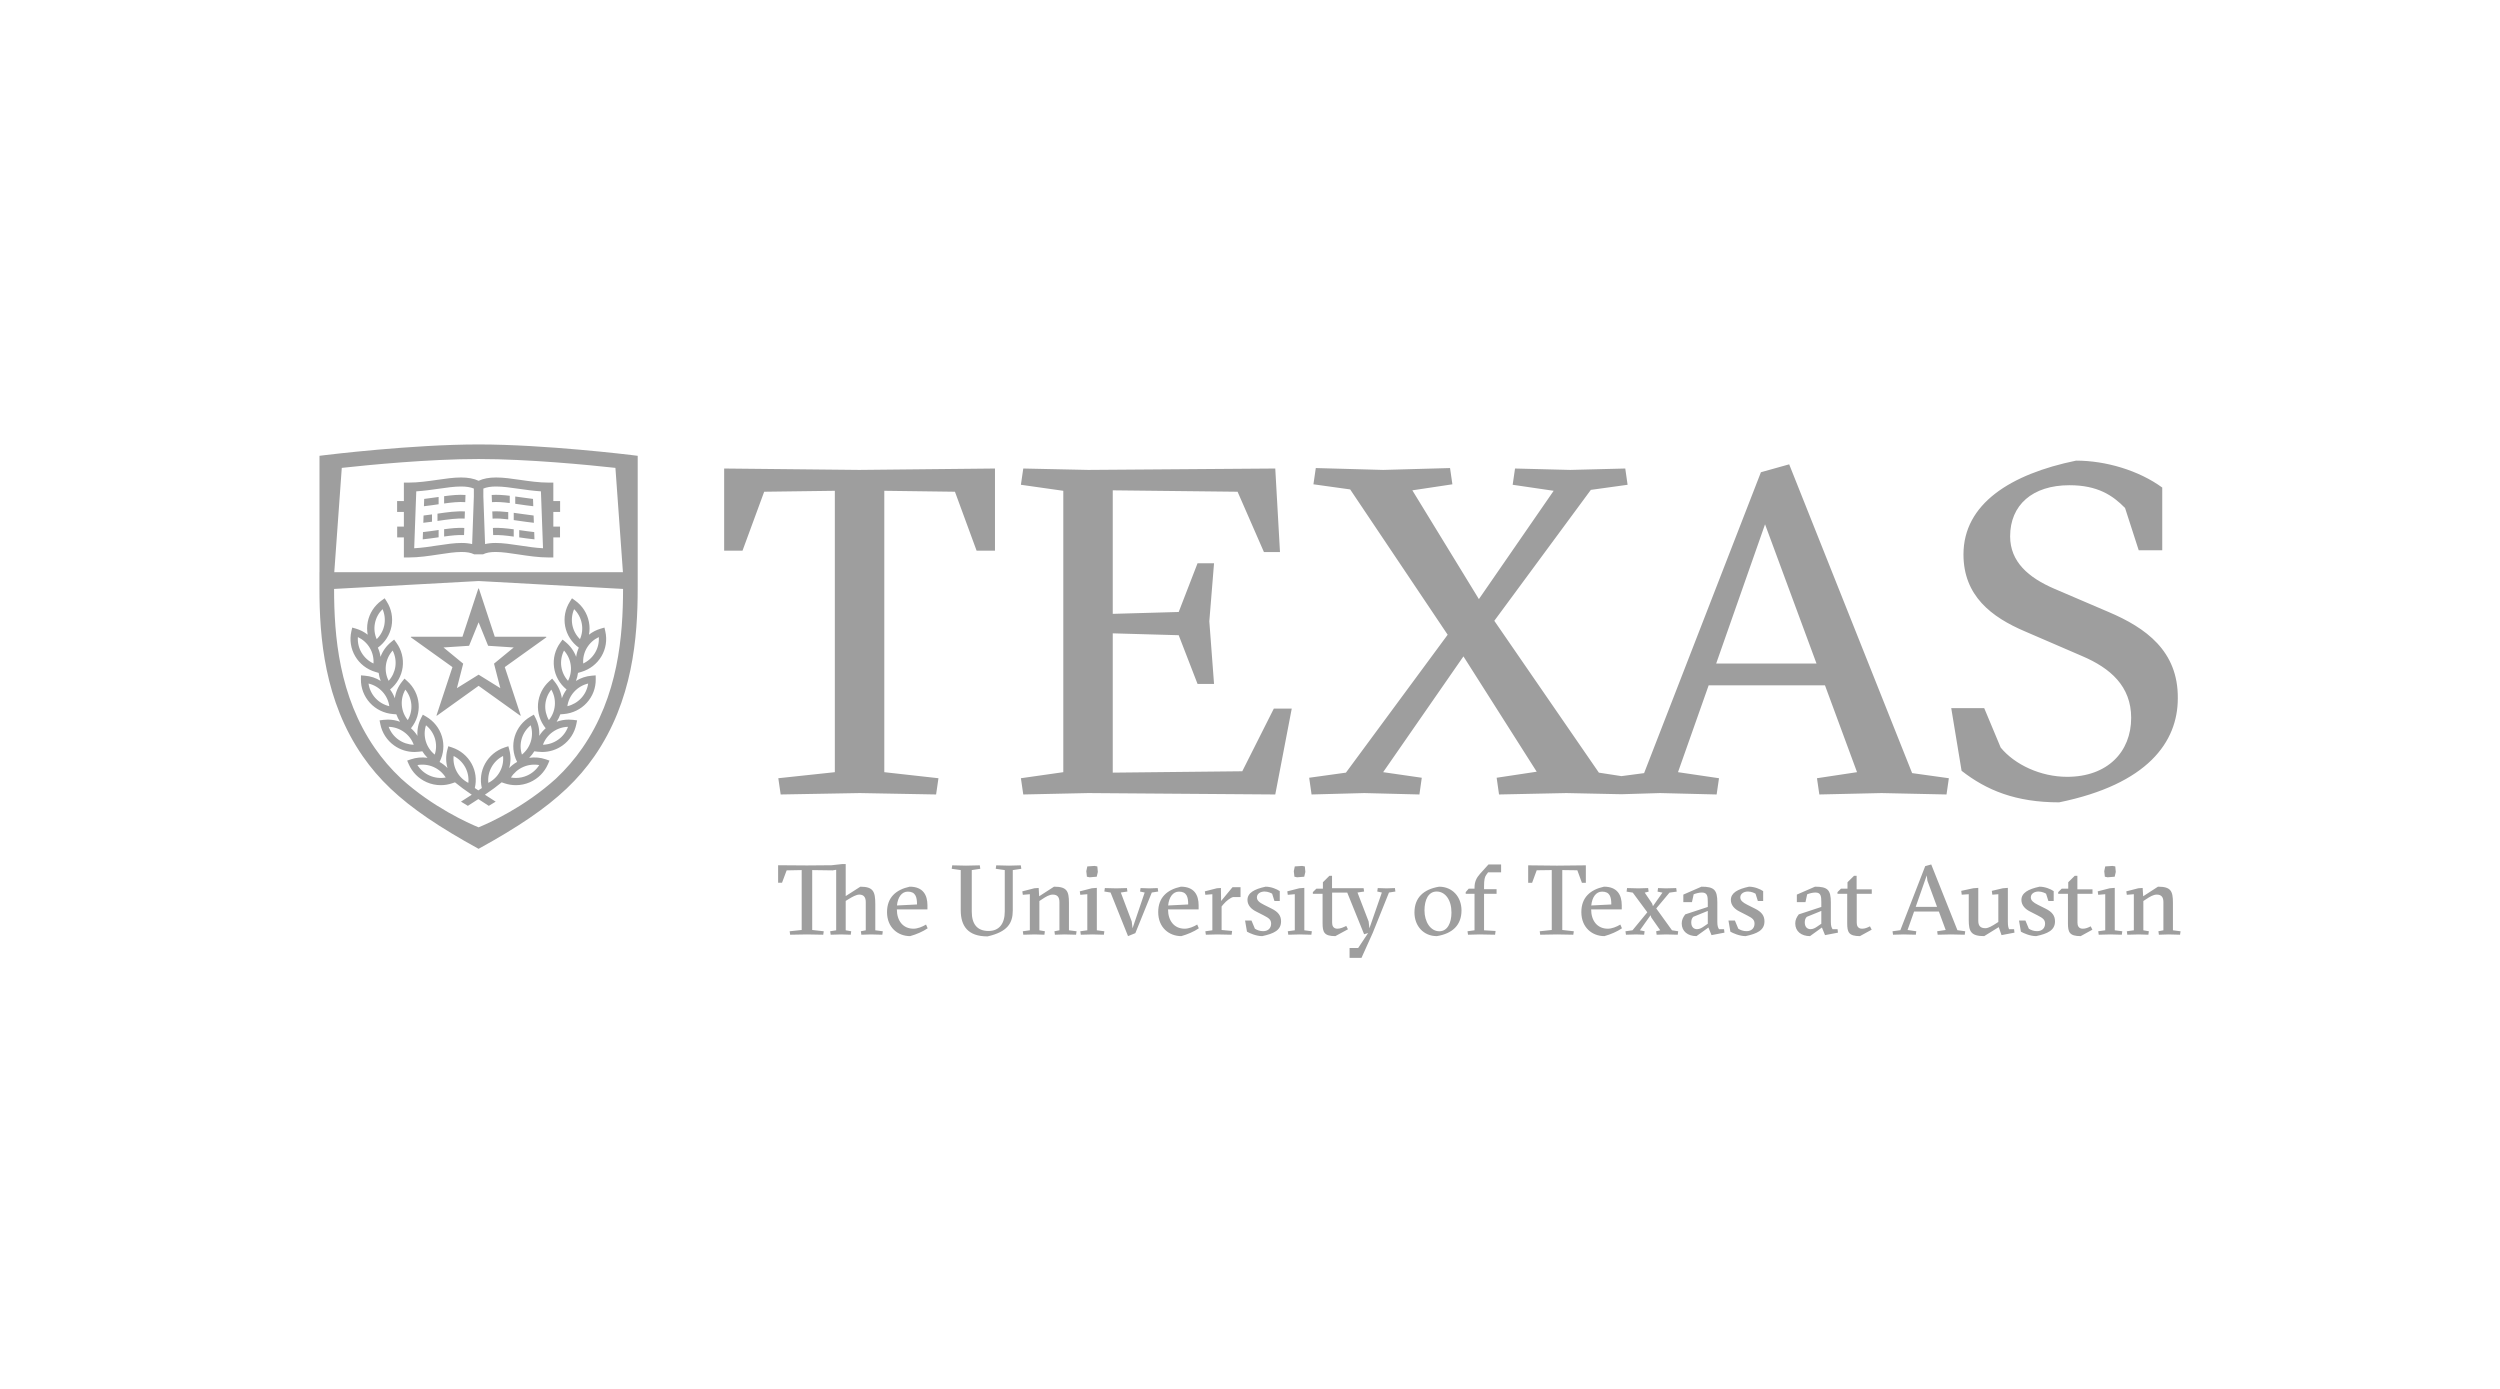 <?xml version="1.0" encoding="UTF-8" standalone="no"?>
<svg width="180px" height="100px" viewBox="0 0 180 100" version="1.1" xmlns="http://www.w3.org/2000/svg" xmlns:xlink="http://www.w3.org/1999/xlink">
    <!-- Generator: Sketch 50.2 (55047) - http://www.bohemiancoding.com/sketch -->
    <title>Material/Marcas/10</title>
    <desc>Created with Sketch.</desc>
    <defs></defs>
    <g id="Material/Marcas/10" stroke="none" stroke-width="1" fill="none" fill-rule="evenodd">
        <g id="TEXAS" transform="translate(23, 32)" fill="#9E9E9E">
            <path d="M134,35.051 L133.964,35.3 L133.135,35.279 L132.441,35.3 L132.404,35.051 L132.765,34.981 L132.765,32.945 C132.765,32.575 132.6,32.411 132.289,32.411 C132.036,32.411 131.784,32.568 131.539,32.731 L131.321,32.873 L131.321,34.981 L131.718,35.051 L131.683,35.3 L130.997,35.279 L130.166,35.3 L130.131,35.051 L130.636,34.981 L130.636,32.383 L130.131,32.426 L130.094,32.177 L130.96,31.955 L131.271,31.933 L131.308,32.532 L132.375,31.841 C133.299,31.841 133.451,32.148 133.451,33.001 L133.451,34.981 L134,35.051 Z M129.263,34.981 L129.805,35.051 L129.769,35.3 L128.939,35.279 L128.109,35.3 L128.072,35.051 L128.577,34.981 L128.577,32.383 L128.072,32.426 L128.037,32.177 L128.903,31.955 L129.263,31.927 L129.263,34.981 Z M129.097,30.347 L129.3,30.382 L129.336,30.781 L129.257,31.123 L128.744,31.165 L128.55,31.123 L128.506,30.725 L128.577,30.382 L129.097,30.347 Z M126.571,32.034 L127.66,32.034 L127.66,32.354 L126.578,32.354 L126.578,34.439 C126.578,34.645 126.657,34.867 126.96,34.867 C127.169,34.867 127.328,34.795 127.53,34.696 L127.652,34.937 L126.809,35.401 C126,35.401 125.892,35.116 125.892,34.475 L125.892,32.354 L125.191,32.354 L125.191,32.354 L125.191,32.233 L125.444,31.984 L125.913,31.984 L125.913,31.522 L126.382,31.058 L126.571,31.058 L126.571,32.034 Z M124.96,34.34 C124.96,34.981 124.433,35.223 123.602,35.401 C123.162,35.401 122.692,35.187 122.505,35.08 L122.368,34.276 L122.829,34.276 L123.076,34.867 C123.227,34.966 123.437,35.044 123.667,35.044 C124.05,35.044 124.245,34.802 124.245,34.504 C124.245,34.226 124.094,34.105 123.718,33.913 L123.147,33.621 C122.837,33.465 122.542,33.194 122.542,32.796 C122.542,32.298 123.01,32.02 123.848,31.841 C124.238,31.841 124.656,32.013 124.866,32.162 L124.866,32.873 L124.484,32.873 L124.317,32.347 C124.245,32.305 124.028,32.19 123.768,32.19 C123.486,32.19 123.219,32.339 123.219,32.61 C123.219,32.838 123.4,32.98 123.724,33.144 L124.281,33.422 C124.765,33.664 124.96,33.934 124.96,34.34 Z M122.014,34.901 L122.042,35.151 L121.11,35.329 L120.909,34.753 L119.862,35.401 C118.908,35.401 118.75,35.066 118.75,34.241 L118.75,32.383 L118.244,32.418 L118.209,32.141 L119.075,31.955 L119.436,31.927 L119.436,34.297 C119.436,34.667 119.595,34.831 119.948,34.831 C120.173,34.831 120.461,34.652 120.735,34.475 L120.88,34.382 L120.88,32.383 L120.447,32.418 L120.411,32.141 L121.205,31.955 L121.566,31.927 L121.566,34.369 L121.566,34.369 C121.566,34.674 121.603,34.788 121.652,34.901 L122.014,34.901 Z M114.931,33.294 L115.725,31.03 L115.775,31.414 L116.468,33.294 L114.931,33.294 Z M116.049,30.241 L115.615,30.362 L113.825,34.974 L113.262,35.051 L113.298,35.3 L114.071,35.279 L114.938,35.3 L114.973,35.051 L114.345,34.959 L114.815,33.628 L116.598,33.628 L117.089,34.959 L116.476,35.051 L116.512,35.3 L117.464,35.279 L118.461,35.3 L118.496,35.051 L117.934,34.974 L116.049,30.241 Z M110.677,32.034 L111.768,32.034 L111.768,32.354 L110.685,32.354 L110.685,34.439 C110.685,34.645 110.764,34.867 111.067,34.867 C111.277,34.867 111.435,34.795 111.638,34.696 L111.76,34.937 L110.915,35.401 C110.107,35.401 109.999,35.116 109.999,34.475 L109.999,32.354 L109.299,32.354 L109.299,32.354 L109.299,32.233 L109.551,31.984 L110.02,31.984 L110.02,31.522 L110.49,31.058 L110.677,31.058 L110.677,32.034 Z M108.135,34.51 L107.832,34.717 C107.738,34.781 107.565,34.901 107.363,34.901 C107.153,34.901 106.944,34.774 106.944,34.411 C106.944,34.261 106.979,34.119 107.089,34.012 L108.135,33.586 L108.135,34.51 Z M108.944,34.901 C108.872,34.788 108.821,34.674 108.821,34.369 L108.821,32.973 C108.821,32.069 108.59,31.841 107.68,31.841 L106.373,32.411 L106.373,32.953 L106.994,32.953 L107.116,32.39 C107.276,32.325 107.514,32.262 107.709,32.262 C108.099,32.262 108.135,32.518 108.135,32.945 L108.135,33.301 L106.511,33.835 C106.351,34.048 106.258,34.234 106.258,34.49 C106.258,35.058 106.699,35.401 107.32,35.401 L108.178,34.781 L108.402,35.329 L109.332,35.151 L109.305,34.901 L108.944,34.901 Z M104.041,34.34 C104.041,34.981 103.514,35.223 102.683,35.401 C102.244,35.401 101.773,35.187 101.587,35.08 L101.449,34.276 L101.911,34.276 L102.157,34.867 C102.308,34.966 102.519,35.044 102.749,35.044 C103.132,35.044 103.326,34.802 103.326,34.504 C103.326,34.226 103.176,34.105 102.799,33.913 L102.229,33.621 C101.918,33.465 101.622,33.194 101.622,32.796 C101.622,32.298 102.092,32.02 102.929,31.841 C103.319,31.841 103.738,32.013 103.948,32.162 L103.948,32.873 L103.565,32.873 L103.399,32.347 C103.326,32.305 103.11,32.19 102.85,32.19 C102.568,32.19 102.301,32.339 102.301,32.61 C102.301,32.838 102.482,32.98 102.806,33.144 L103.362,33.422 C103.846,33.664 104.041,33.934 104.041,34.34 Z M99.961,34.51 L99.658,34.717 C99.564,34.781 99.39,34.901 99.189,34.901 C98.98,34.901 98.77,34.774 98.77,34.411 C98.77,34.261 98.807,34.119 98.915,34.012 L99.961,33.586 L99.961,34.51 Z M100.77,34.901 C100.697,34.788 100.648,34.674 100.648,34.369 L100.648,32.973 C100.648,32.069 100.417,31.841 99.507,31.841 L98.2,32.411 L98.2,32.953 L98.821,32.953 L98.944,32.39 C99.103,32.325 99.341,32.262 99.535,32.262 C99.925,32.262 99.961,32.518 99.961,32.945 L99.961,33.301 L98.337,33.835 C98.179,34.048 98.084,34.234 98.084,34.49 C98.084,35.058 98.525,35.401 99.146,35.401 L100.006,34.781 L100.229,35.329 L101.16,35.151 L101.131,34.901 L100.77,34.901 Z M97.384,34.981 L97.831,35.051 L97.796,35.3 L96.965,35.279 L96.279,35.3 L96.243,35.051 L96.539,34.981 L95.896,34.063 L95.839,33.898 L95.073,34.981 L95.413,35.051 L95.377,35.3 L94.813,35.279 L94.069,35.3 L94.033,35.051 L94.54,34.981 L95.607,33.685 L94.56,32.269 L94.113,32.197 L94.149,31.941 L94.979,31.962 L95.665,31.941 L95.702,32.197 L95.42,32.269 L95.955,33.059 L96.012,33.243 L96.698,32.269 L96.344,32.197 L96.38,31.941 L96.943,31.962 L97.687,31.941 L97.723,32.197 L97.203,32.269 L96.25,33.408 L97.384,34.981 Z M92.351,32.197 C92.907,32.197 93.015,32.575 93.015,33.122 L91.571,33.194 C91.629,32.603 91.911,32.197 92.351,32.197 Z M92.762,34.867 C92.004,34.867 91.563,34.29 91.563,33.478 L93.766,33.478 L93.766,33.18 C93.766,32.433 93.441,31.841 92.487,31.841 C91.499,32.056 90.857,32.617 90.857,33.671 C90.857,34.788 91.644,35.401 92.516,35.401 C92.979,35.273 93.434,35.073 93.78,34.838 L93.665,34.568 C93.398,34.731 93.051,34.867 92.762,34.867 Z M89.484,30.645 L89.484,34.959 L90.315,35.051 L90.278,35.3 L89.109,35.279 L87.895,35.3 L87.86,35.051 L88.726,34.959 L88.726,30.645 L87.643,30.66 L87.311,31.564 L87.029,31.564 L87.029,30.304 L89.102,30.326 L91.181,30.304 L91.181,31.564 L90.899,31.564 L90.568,30.66 L89.484,30.645 Z M84.17,30.241 L85.079,30.241 L85.079,30.809 L84.141,30.809 L84.003,31.002 C83.903,31.138 83.852,31.344 83.852,31.806 L83.852,32.02 L84.754,32.02 L84.754,32.354 L83.852,32.354 L83.852,34.981 L84.682,35.03 L84.646,35.3 L83.527,35.279 L82.697,35.3 L82.66,35.051 L83.166,34.981 L83.166,32.354 L82.531,32.354 L82.531,32.233 L82.748,31.984 L83.166,31.984 L83.166,31.913 C83.166,31.486 83.303,31.208 83.562,30.916 L84.17,30.241 Z M80.632,35.051 C79.989,35.051 79.563,34.362 79.563,33.55 C79.563,32.774 79.852,32.19 80.436,32.19 C81.064,32.19 81.505,32.796 81.505,33.7 C81.505,34.468 81.209,35.051 80.632,35.051 Z M80.617,31.842 C79.496,32.027 78.841,32.632 78.841,33.7 C78.841,34.667 79.491,35.401 80.45,35.401 C81.571,35.223 82.228,34.611 82.228,33.55 C82.228,32.581 81.578,31.841 80.617,31.842 Z M77.432,31.941 L77.469,32.19 L77.007,32.262 L75.836,35.172 L75.028,36.965 L74.169,36.965 L74.169,36.254 L74.789,36.254 L75.504,35.179 L75.215,35.266 L74.002,32.269 L72.913,32.269 L72.913,34.439 C72.913,34.645 72.992,34.867 73.296,34.867 C73.504,34.867 73.729,34.766 73.93,34.667 L74.053,34.908 L73.144,35.401 C72.335,35.401 72.226,35.116 72.226,34.475 L72.226,32.354 L71.526,32.354 L71.526,32.233 L71.779,31.984 L72.249,31.984 L72.249,31.522 L72.717,31.058 L72.906,31.058 L72.906,31.948 L75.18,31.948 L75.215,32.19 L74.739,32.262 L75.541,34.347 L75.598,34.838 L76.493,32.262 L76.162,32.19 L76.198,31.941 L76.833,31.962 L77.432,31.941 Z M70.912,34.981 L71.454,35.051 L71.417,35.3 L70.587,35.279 L69.757,35.3 L69.72,35.051 L70.225,34.981 L70.225,32.383 L69.72,32.426 L69.685,32.177 L70.551,31.955 L70.912,31.927 L70.912,34.981 Z M70.198,31.123 L70.154,30.725 L70.225,30.382 L70.746,30.347 L70.948,30.382 L70.985,30.781 L70.905,31.123 L70.392,31.165 L70.198,31.123 Z M69.236,34.34 C69.236,34.981 68.71,35.223 67.879,35.401 C67.439,35.401 66.969,35.187 66.782,35.08 L66.645,34.276 L67.106,34.276 L67.352,34.867 C67.504,34.966 67.714,35.044 67.945,35.044 C68.327,35.044 68.521,34.802 68.521,34.504 C68.521,34.226 68.371,34.105 67.994,33.913 L67.425,33.621 C67.114,33.465 66.818,33.194 66.818,32.796 C66.818,32.298 67.288,32.02 68.124,31.841 C68.514,31.841 68.933,32.013 69.143,32.162 L69.143,32.873 L68.76,32.873 L68.594,32.347 C68.521,32.305 68.305,32.19 68.045,32.19 C67.764,32.19 67.497,32.339 67.497,32.61 C67.497,32.838 67.677,32.98 68.002,33.144 L68.558,33.422 C69.041,33.664 69.236,33.934 69.236,34.34 Z M65.742,31.877 L66.319,31.877 L66.319,32.589 L65.785,32.589 C65.612,32.624 65.294,32.859 65.099,33.094 L64.955,33.265 L64.955,34.959 L65.713,35.03 L65.677,35.3 L64.63,35.279 L63.822,35.3 L63.785,35.051 L64.29,34.981 L64.29,32.383 L63.785,32.426 L63.749,32.177 L64.615,31.955 L64.905,31.934 L64.919,32.873 L65.742,31.877 Z M61.886,32.197 C62.442,32.197 62.55,32.575 62.55,33.122 L61.106,33.194 C61.164,32.603 61.446,32.197 61.886,32.197 Z M62.298,34.867 C61.539,34.867 61.099,34.29 61.099,33.478 L63.301,33.478 L63.301,33.18 C63.301,32.433 62.976,31.841 62.023,31.841 C61.034,32.056 60.391,32.617 60.391,33.671 C60.391,34.788 61.178,35.401 62.052,35.401 C62.514,35.273 62.969,35.073 63.315,34.838 L63.2,34.568 C62.933,34.731 62.587,34.867 62.298,34.867 Z M60.355,31.941 L60.391,32.19 L59.929,32.262 L58.745,35.187 L58.218,35.401 L56.961,32.262 L56.513,32.189 L56.55,31.941 L57.38,31.962 L58.138,31.941 L58.174,32.189 L57.698,32.262 L58.485,34.347 L58.543,34.838 L59.416,32.262 L59.084,32.19 L59.12,31.941 L59.756,31.962 L60.355,31.941 Z M55.972,34.981 L56.514,35.051 L56.478,35.3 L55.648,35.279 L54.817,35.3 L54.781,35.051 L55.286,34.981 L55.286,32.383 L54.781,32.426 L54.745,32.177 L55.611,31.955 L55.972,31.927 L55.972,34.981 Z M55.806,30.347 L56.008,30.382 L56.044,30.781 L55.965,31.123 L55.452,31.165 L55.257,31.123 L55.214,30.725 L55.286,30.382 L55.806,30.347 Z M53.964,34.981 L54.514,35.051 L54.477,35.3 L53.647,35.279 L52.954,35.3 L52.918,35.051 L53.279,34.981 L53.279,32.945 C53.279,32.575 53.113,32.411 52.802,32.411 C52.55,32.411 52.297,32.568 52.051,32.731 L51.835,32.873 L51.835,34.981 L52.232,35.051 L52.196,35.3 L51.51,35.279 L50.679,35.3 L50.643,35.051 L51.149,34.981 L51.149,32.383 L50.643,32.426 L50.607,32.177 L51.474,31.955 L51.784,31.933 L51.82,32.532 L52.889,31.841 C53.813,31.841 53.964,32.148 53.964,33.001 L53.964,34.981 Z M50.498,30.304 L50.535,30.553 L49.92,30.646 L49.92,33.55 C49.92,34.475 49.538,35.094 48.101,35.421 C46.679,35.421 46.173,34.667 46.173,33.536 L46.173,30.646 L45.523,30.553 L45.56,30.304 L46.556,30.326 L47.545,30.304 L47.581,30.553 L46.967,30.646 L46.967,33.642 C46.967,34.525 47.35,35.03 48.173,35.03 C48.924,35.03 49.343,34.532 49.343,33.621 L49.343,30.646 L48.693,30.553 L48.729,30.304 L49.653,30.326 L50.498,30.304 Z M42.361,32.197 C42.917,32.197 43.025,32.575 43.025,33.122 L41.581,33.194 C41.639,32.603 41.92,32.197 42.361,32.197 Z M42.772,34.867 C42.014,34.867 41.574,34.29 41.574,33.478 L43.776,33.478 L43.776,33.18 C43.776,32.433 43.451,31.841 42.498,31.841 C41.509,32.056 40.866,32.617 40.866,33.671 C40.866,34.788 41.653,35.401 42.527,35.401 C42.989,35.273 43.444,35.073 43.791,34.838 L43.675,34.568 C43.408,34.731 43.062,34.867 42.772,34.867 Z M40.021,34.981 L40.562,35.051 L40.527,35.3 L39.696,35.279 L39.017,35.3 L38.981,35.051 L39.335,34.981 L39.335,32.945 C39.335,32.575 39.162,32.411 38.873,32.411 C38.656,32.411 38.375,32.568 38.108,32.731 L37.891,32.866 L37.891,34.981 L38.288,35.051 L38.252,35.3 L37.566,35.279 L36.808,35.3 L36.772,35.051 L37.205,34.981 L37.205,30.625 L36.945,30.667 L35.479,30.646 L35.479,34.959 L36.31,35.051 L36.274,35.3 L35.104,35.279 L33.891,35.3 L33.855,35.051 L34.721,34.959 L34.721,30.646 L33.638,30.667 L33.306,31.557 L33.024,31.557 L33.024,30.297 L35.097,30.312 L36.872,30.297 L37.646,30.212 L37.891,30.212 L37.891,32.518 L38.945,31.842 C39.869,31.842 40.021,32.183 40.021,33.087 L40.021,34.981 Z M130.444,19.685 C130.444,17.412 128.953,16.108 126.917,15.239 L122.813,13.467 C120.372,12.431 118.37,10.893 118.37,7.918 C118.37,4.274 121.762,2.135 126.477,1.165 C128.612,1.165 130.987,1.867 132.682,3.104 L132.682,7.617 L130.987,7.617 L130.004,4.575 C129.122,3.672 128.037,2.936 126.001,2.936 C123.323,2.936 121.729,4.374 121.729,6.614 C121.729,8.453 123.052,9.589 124.915,10.392 L128.817,12.063 C131.495,13.199 133.836,14.871 133.802,18.281 C133.802,21.424 131.631,24.466 125.256,25.769 C122.136,25.769 120.033,24.9 118.234,23.497 L117.489,18.984 L119.863,18.984 L121.05,21.825 C122.067,23.061 123.933,23.931 125.832,23.931 C128.748,23.931 130.444,22.126 130.444,19.685 Z M100.565,15.773 L104.083,5.75 L107.788,15.773 L100.565,15.773 Z M117.318,24.032 L114.673,23.664 L105.821,1.432 L103.786,2.001 L95.375,23.665 L93.742,23.881 L92.119,23.63 L84.59,12.698 L91.541,3.271 L94.187,2.904 L94.019,1.733 L90.051,1.834 L86.082,1.733 L85.912,2.904 L88.864,3.337 L83.48,11.136 L78.689,3.304 L81.572,2.87 L81.403,1.7 L76.586,1.834 L71.737,1.7 L71.567,2.87 L74.212,3.238 L81.232,13.701 L73.907,23.63 L71.261,23.998 L71.432,25.202 L75.23,25.101 L79.198,25.202 L79.368,23.998 L76.586,23.596 L82.368,15.259 L87.642,23.563 L84.759,23.998 L84.93,25.202 L89.779,25.101 L93.742,25.184 L96.528,25.101 L100.598,25.202 L100.768,24.032 L97.816,23.596 L100.023,17.345 L108.399,17.345 L110.706,23.596 L107.822,24.032 L107.992,25.202 L112.469,25.101 L117.149,25.202 L117.318,24.032 Z M53.557,23.597 L53.557,3.337 L50.505,2.904 L50.675,1.733 L55.355,1.834 L68.819,1.733 L69.159,7.75 L68.004,7.75 L66.106,3.405 L57.118,3.304 L57.118,12.197 L61.866,12.063 L63.224,8.553 L64.411,8.553 L64.071,12.732 L64.411,17.245 L63.224,17.245 L61.866,13.735 L57.118,13.601 L57.118,23.63 L66.444,23.531 L68.717,19.017 L70.006,19.017 L68.819,25.202 L55.355,25.101 L50.675,25.202 L50.505,24.032 L53.557,23.597 Z M40.669,23.597 L44.569,24.032 L44.399,25.202 L38.905,25.101 L33.208,25.202 L33.038,24.032 L37.108,23.597 L37.108,3.337 L32.021,3.405 L30.46,7.65 L29.139,7.65 L29.139,1.733 L38.872,1.834 L48.639,1.733 L48.639,7.65 L47.316,7.65 L45.756,3.405 L40.669,3.337 L40.669,23.597 Z M18.922,21.868 C18.385,22.642 17.77,23.361 17.03,24.06 C14.746,26.128 12.18,27.272 11.457,27.568 C10.734,27.272 8.169,26.128 5.883,24.06 C5.143,23.361 4.529,22.642 3.992,21.868 C1.397,18.122 1.056,13.779 1.054,10.403 L1.057,10.403 L11.46,9.834 L21.86,10.403 C21.858,13.777 21.517,18.122 18.922,21.868 Z M1.608,1.687 C3.543,1.475 7.89,1.049 11.46,1.049 C15.028,1.049 19.376,1.475 21.31,1.687 L21.851,9.198 L11.46,9.198 L1.068,9.198 L1.608,1.687 Z M22.454,0.761 C22.392,0.754 16.248,1.29370629e-05 11.463,1.29370629e-05 L11.46,1.29370629e-05 L11.456,1.29370629e-05 C6.671,1.29370629e-05 0.527,0.754 0.466,0.761 L0.004,0.818 L0.004,9.198 L1.31241308e-05,9.198 L1.31241308e-05,10.367 C1.31241308e-05,13.898 0.355,18.46 3.122,22.455 C3.692,23.278 4.34,24.037 5.116,24.775 L5.116,24.776 C5.121,24.781 5.126,24.785 5.131,24.789 C6.633,26.213 8.616,27.555 11.454,29.114 L11.454,29.118 C11.455,29.116 11.456,29.116 11.457,29.116 C11.458,29.116 11.459,29.116 11.46,29.118 L11.46,29.114 C14.297,27.555 16.281,26.213 17.782,24.789 C17.788,24.785 17.793,24.781 17.797,24.776 L17.797,24.775 C18.574,24.037 19.221,23.278 19.793,22.455 C22.559,18.46 22.914,13.898 22.914,10.367 L22.914,10.201 L22.915,10.201 L22.915,0.818 L22.915,0.818 L22.454,0.761 Z M16.263,18.725 C16.296,18.329 16.447,17.959 16.694,17.653 C16.891,17.992 16.98,18.381 16.949,18.775 C16.918,19.169 16.768,19.542 16.519,19.847 C16.323,19.507 16.233,19.119 16.263,18.725 Z M17.897,20.331 C17.763,20.701 17.52,21.02 17.195,21.252 C16.872,21.483 16.491,21.61 16.092,21.622 C16.226,21.252 16.469,20.932 16.792,20.702 C17.118,20.468 17.499,20.342 17.897,20.331 Z M17.412,15.975 C17.361,15.583 17.431,15.189 17.609,14.839 C17.872,15.132 18.041,15.495 18.093,15.888 C18.146,16.278 18.077,16.672 17.898,17.021 C17.634,16.729 17.465,16.365 17.412,15.975 Z M19.347,17.215 C19.293,17.603 19.123,17.967 18.853,18.259 C18.585,18.552 18.236,18.755 17.85,18.846 C17.905,18.457 18.075,18.094 18.344,17.803 C18.614,17.509 18.963,17.305 19.347,17.215 Z M18.21,13.004 C18.136,12.614 18.18,12.217 18.337,11.858 C18.617,12.134 18.809,12.486 18.884,12.875 C18.961,13.263 18.916,13.66 18.758,14.02 C18.477,13.743 18.286,13.39 18.21,13.004 Z M19.254,14.65 C19.457,14.307 19.755,14.039 20.114,13.87 C20.141,14.262 20.051,14.652 19.848,14.993 C19.646,15.334 19.349,15.604 18.99,15.772 C18.962,15.381 19.052,14.991 19.254,14.65 Z M15.223,21.371 C15.111,21.749 14.886,22.082 14.579,22.331 C14.458,21.959 14.451,21.56 14.564,21.181 C14.678,20.801 14.903,20.467 15.21,20.22 C15.331,20.59 15.337,20.991 15.223,21.371 Z M15.826,23.085 C15.616,23.418 15.312,23.682 14.945,23.843 C14.691,23.955 14.421,24.013 14.144,24.013 C14.024,24.013 13.905,24.002 13.788,23.981 C13.998,23.647 14.302,23.384 14.668,23.223 C15.034,23.061 15.437,23.016 15.826,23.085 Z M12.992,23.558 C12.803,23.907 12.514,24.186 12.16,24.367 C12.12,23.978 12.196,23.586 12.387,23.239 C12.579,22.889 12.868,22.609 13.22,22.43 C13.26,22.817 13.183,23.209 12.992,23.558 Z M10.72,24.367 C10.367,24.186 10.077,23.907 9.888,23.558 C9.698,23.209 9.62,22.817 9.662,22.43 C10.012,22.609 10.302,22.889 10.494,23.237 C10.684,23.586 10.762,23.978 10.72,24.367 Z M7.935,23.843 C7.569,23.682 7.264,23.418 7.054,23.085 C7.443,23.016 7.846,23.061 8.213,23.223 C8.579,23.384 8.883,23.648 9.092,23.981 C8.703,24.052 8.299,24.004 7.935,23.843 Z M7.657,21.37 C7.544,20.991 7.55,20.591 7.671,20.22 C7.977,20.467 8.203,20.8 8.317,21.18 C8.429,21.56 8.423,21.959 8.301,22.331 C7.994,22.082 7.769,21.749 7.657,21.37 Z M5.686,21.252 C5.361,21.02 5.119,20.701 4.983,20.331 C5.382,20.342 5.763,20.468 6.087,20.702 C6.412,20.932 6.654,21.252 6.789,21.622 C6.39,21.61 6.009,21.483 5.686,21.252 Z M6.186,17.653 C6.435,17.959 6.584,18.329 6.617,18.724 C6.648,19.119 6.558,19.507 6.361,19.847 C6.112,19.542 5.963,19.169 5.931,18.774 C5.901,18.381 5.99,17.992 6.186,17.653 Z M4.027,18.259 C3.759,17.967 3.588,17.603 3.534,17.215 C3.918,17.305 4.267,17.509 4.537,17.803 C4.806,18.094 4.976,18.457 5.03,18.846 C4.644,18.755 4.295,18.552 4.027,18.259 Z M4.787,15.886 C4.839,15.495 5.009,15.132 5.272,14.839 C5.451,15.189 5.52,15.583 5.469,15.974 C5.416,16.365 5.247,16.729 4.983,17.02 C4.804,16.672 4.735,16.278 4.787,15.886 Z M3.996,12.874 C4.072,12.485 4.264,12.134 4.544,11.858 C4.701,12.217 4.745,12.614 4.671,13.003 C4.595,13.39 4.404,13.743 4.123,14.02 C3.964,13.66 3.919,13.263 3.996,12.874 Z M3.891,15.772 C3.533,15.604 3.235,15.334 3.032,14.993 C2.83,14.652 2.74,14.262 2.768,13.87 C3.125,14.039 3.424,14.307 3.627,14.65 C3.828,14.991 3.918,15.381 3.891,15.772 Z M16.279,20.422 L16.29,20.435 C16.106,20.593 15.951,20.779 15.823,20.982 C15.853,20.545 15.766,20.104 15.563,19.704 L15.437,19.455 L15.194,19.597 C14.643,19.919 14.24,20.429 14.058,21.033 C13.879,21.637 13.937,22.28 14.225,22.846 L14.231,22.86 C14.018,22.979 13.827,23.127 13.66,23.3 C13.781,22.879 13.788,22.43 13.673,21.997 L13.602,21.729 L13.333,21.817 C12.729,22.019 12.228,22.436 11.922,22.991 C11.63,23.528 11.55,24.147 11.693,24.738 C11.613,24.793 11.528,24.849 11.44,24.909 C11.351,24.849 11.267,24.793 11.186,24.738 C11.329,24.147 11.25,23.528 10.957,22.99 C10.652,22.436 10.151,22.019 9.546,21.817 L9.278,21.729 L9.206,21.997 C9.091,22.43 9.099,22.879 9.219,23.3 C9.052,23.127 8.861,22.979 8.648,22.86 L8.656,22.846 C8.942,22.28 9.001,21.637 8.821,21.033 C8.639,20.429 8.236,19.919 7.686,19.597 L7.443,19.455 L7.316,19.704 C7.112,20.104 7.027,20.545 7.057,20.982 C6.929,20.778 6.772,20.593 6.59,20.435 L6.6,20.422 C6.999,19.928 7.192,19.31 7.142,18.682 C7.09,18.054 6.803,17.473 6.331,17.048 L6.123,16.859 L5.948,17.077 C5.665,17.428 5.488,17.841 5.426,18.274 C5.344,18.048 5.229,17.836 5.084,17.642 L5.096,17.635 C5.59,17.231 5.908,16.665 5.991,16.042 C6.072,15.416 5.913,14.789 5.541,14.277 L5.377,14.05 L5.159,14.228 C4.809,14.513 4.549,14.881 4.397,15.293 C4.366,15.064 4.302,14.842 4.206,14.631 C4.719,14.258 5.068,13.715 5.188,13.1 C5.307,12.48 5.186,11.845 4.846,11.312 L4.696,11.076 L4.468,11.241 C3.95,11.612 3.599,12.158 3.478,12.776 C3.418,13.083 3.417,13.395 3.475,13.698 C3.227,13.503 2.941,13.355 2.63,13.263 L2.36,13.185 L2.298,13.455 C2.157,14.073 2.256,14.712 2.577,15.254 C2.897,15.798 3.412,16.196 4.026,16.378 L4.264,16.449 C4.288,16.645 4.339,16.84 4.411,17.028 C4.071,16.813 3.682,16.682 3.272,16.65 L2.991,16.626 L2.986,16.906 C2.978,17.537 3.209,18.141 3.636,18.607 C4.063,19.073 4.651,19.359 5.29,19.412 L5.537,19.432 C5.603,19.621 5.693,19.801 5.802,19.967 C5.525,19.865 5.231,19.811 4.929,19.811 C4.822,19.811 4.714,19.817 4.609,19.83 L4.329,19.866 L4.383,20.138 C4.508,20.759 4.86,21.304 5.376,21.673 C5.805,21.981 6.314,22.143 6.847,22.143 C6.952,22.143 7.058,22.136 7.162,22.123 L7.408,22.093 C7.513,22.264 7.637,22.421 7.781,22.563 C7.381,22.505 6.97,22.539 6.583,22.672 L6.316,22.764 L6.428,23.02 C6.679,23.601 7.138,24.062 7.719,24.318 C8.043,24.46 8.385,24.532 8.736,24.532 C9.018,24.532 9.295,24.485 9.562,24.395 L9.759,24.327 C10.088,24.602 10.458,24.876 10.967,25.22 C10.735,25.371 10.478,25.536 10.19,25.718 L10.686,26.021 C10.966,25.844 11.214,25.683 11.44,25.534 C11.666,25.683 11.914,25.844 12.194,26.021 L12.689,25.718 C12.402,25.537 12.145,25.371 11.913,25.22 C12.421,24.876 12.792,24.602 13.121,24.327 L13.317,24.395 C13.584,24.485 13.862,24.532 14.143,24.532 C14.495,24.532 14.837,24.46 15.16,24.319 C15.742,24.062 16.201,23.601 16.453,23.02 L16.563,22.764 L16.297,22.672 C15.91,22.539 15.498,22.505 15.099,22.564 C15.242,22.422 15.367,22.264 15.471,22.093 L15.718,22.123 C15.822,22.136 15.928,22.143 16.033,22.143 C16.566,22.143 17.074,21.981 17.504,21.673 C18.02,21.304 18.372,20.759 18.496,20.138 L18.551,19.866 L18.271,19.83 C18.165,19.817 18.057,19.811 17.951,19.811 C17.649,19.811 17.355,19.865 17.077,19.967 C17.187,19.801 17.276,19.621 17.342,19.432 L17.59,19.412 C18.229,19.359 18.816,19.073 19.243,18.607 C19.671,18.141 19.901,17.537 19.893,16.906 L19.889,16.626 L19.607,16.65 C19.199,16.682 18.809,16.813 18.469,17.028 C18.541,16.84 18.591,16.646 18.616,16.449 L18.854,16.378 C19.468,16.196 19.983,15.798 20.304,15.254 C20.624,14.712 20.723,14.073 20.582,13.455 L20.52,13.185 L20.25,13.263 C19.939,13.355 19.654,13.503 19.405,13.698 C19.463,13.395 19.463,13.084 19.401,12.777 C19.281,12.158 18.93,11.612 18.412,11.241 L18.184,11.076 L18.034,11.313 C17.694,11.845 17.573,12.481 17.692,13.1 C17.813,13.715 18.161,14.258 18.675,14.631 C18.579,14.843 18.515,15.064 18.483,15.292 C18.331,14.881 18.071,14.513 17.722,14.228 L17.504,14.05 L17.339,14.277 C16.968,14.789 16.807,15.416 16.89,16.042 C16.972,16.665 17.29,17.231 17.784,17.635 L17.796,17.642 C17.65,17.836 17.536,18.048 17.455,18.274 C17.392,17.841 17.215,17.428 16.932,17.077 L16.756,16.859 L16.548,17.048 C16.077,17.473 15.79,18.053 15.737,18.683 C15.688,19.31 15.881,19.928 16.279,20.422 Z M12.145,14.496 L13.989,14.617 L12.569,15.783 L13.023,17.547 L11.46,16.576 L9.897,17.547 L10.35,15.783 L8.931,14.617 L10.774,14.496 L11.46,12.806 L12.145,14.496 Z M11.434,10.395 L11.433,10.395 L10.296,13.847 L6.613,13.847 L6.612,13.849 C6.598,13.844 6.583,13.851 6.579,13.864 C6.575,13.877 6.582,13.892 6.597,13.896 L6.597,13.897 L9.577,16.031 L8.428,19.511 C8.429,19.517 8.433,19.523 8.438,19.528 C8.443,19.532 8.45,19.532 8.456,19.532 L11.46,17.379 L14.462,19.531 C14.468,19.532 14.475,19.531 14.48,19.528 C14.49,19.52 14.492,19.508 14.486,19.496 L13.344,16.03 L16.323,13.897 L16.322,13.896 C16.336,13.891 16.344,13.877 16.339,13.863 C16.336,13.85 16.321,13.844 16.307,13.848 L16.307,13.847 L12.624,13.847 L11.486,10.395 L11.484,10.395 C11.484,10.38 11.474,10.367 11.46,10.367 C11.446,10.367 11.434,10.38 11.434,10.395 Z M13.989,6.11 L13.989,6.635 C13.446,6.559 12.946,6.503 12.507,6.527 L12.488,6.01 C12.955,5.986 13.462,6.039 13.989,6.11 Z M14.434,6.174 C14.773,6.222 15.116,6.272 15.464,6.31 L15.482,6.834 C15.11,6.795 14.744,6.743 14.384,6.691 L14.384,6.166 C14.401,6.168 14.418,6.17 14.434,6.174 Z M14.359,5.499 C14.232,5.481 14.109,5.463 13.989,5.446 L13.989,4.922 C14.136,4.941 14.285,4.964 14.434,4.985 C14.758,5.032 15.088,5.079 15.42,5.117 L15.439,5.641 C15.073,5.602 14.712,5.55 14.359,5.499 Z M12.465,5.34 L12.445,4.823 C12.806,4.802 13.192,4.827 13.594,4.872 L13.593,4.872 L13.593,5.394 C13.184,5.345 12.805,5.318 12.465,5.34 Z M14.359,4.309 C14.27,4.297 14.183,4.285 14.097,4.273 L14.097,3.748 C14.209,3.763 14.321,3.78 14.434,3.795 C14.745,3.841 15.059,3.886 15.377,3.922 L15.396,4.448 C15.044,4.41 14.698,4.359 14.359,4.309 Z M12.421,4.155 L12.402,3.638 C12.807,3.607 13.246,3.641 13.702,3.696 L13.702,3.696 L13.702,4.219 C13.235,4.16 12.802,4.124 12.421,4.155 Z M8.104,5.563 C7.898,5.591 7.69,5.619 7.479,5.641 L7.498,5.117 C7.702,5.093 7.904,5.067 8.104,5.038 L8.104,5.563 Z M10.473,4.824 L10.455,5.34 C9.909,5.304 9.265,5.397 8.56,5.499 C8.54,5.502 8.52,5.505 8.499,5.508 L8.499,4.983 C9.196,4.881 9.87,4.787 10.473,4.824 Z M10.43,6.01 L10.411,6.527 C9.985,6.503 9.501,6.557 8.977,6.629 L8.977,6.104 C9.487,6.036 9.977,5.986 10.43,6.01 Z M8.484,6.174 C8.517,6.168 8.548,6.164 8.581,6.159 L8.581,6.684 C8.574,6.685 8.567,6.686 8.56,6.688 C8.193,6.74 7.818,6.794 7.436,6.834 L7.455,6.31 C7.802,6.272 8.146,6.222 8.484,6.174 Z M10.516,3.638 L10.498,4.155 C10.052,4.119 9.537,4.174 8.977,4.251 L8.977,3.726 C9.519,3.653 10.04,3.602 10.516,3.638 Z M8.56,4.309 C8.22,4.359 7.875,4.41 7.523,4.448 L7.542,3.922 C7.86,3.886 8.174,3.841 8.484,3.795 C8.517,3.791 8.548,3.786 8.581,3.782 L8.581,4.306 C8.574,4.307 8.567,4.308 8.56,4.309 Z M11.118,3.745 L10.994,7.173 C10.771,7.121 10.522,7.093 10.236,7.093 C9.703,7.093 9.115,7.183 8.491,7.276 C7.944,7.361 7.381,7.444 6.822,7.474 L6.971,3.377 C7.517,3.342 8.048,3.268 8.566,3.193 C9.154,3.108 9.71,3.028 10.196,3.028 C10.574,3.028 10.872,3.075 11.118,3.177 L11.118,3.745 Z M11.801,3.177 C12.046,3.075 12.343,3.028 12.723,3.028 C13.208,3.028 13.765,3.108 14.352,3.193 C14.87,3.268 15.402,3.342 15.947,3.377 L16.097,7.474 C15.537,7.444 14.975,7.361 14.428,7.276 C13.804,7.183 13.215,7.093 12.683,7.093 C12.398,7.093 12.148,7.121 11.925,7.173 L11.801,3.745 L11.801,3.177 Z M12.683,7.742 C13.165,7.742 13.729,7.828 14.327,7.919 C15.034,8.026 15.766,8.138 16.511,8.138 L16.84,8.138 L16.84,6.693 L17.321,6.693 L17.321,5.913 L16.84,5.913 L16.84,4.859 L17.328,4.859 L17.328,4.079 L16.84,4.079 L16.84,2.748 L16.511,2.748 C15.813,2.748 15.119,2.648 14.448,2.551 C13.835,2.462 13.257,2.378 12.723,2.378 C12.219,2.378 11.805,2.456 11.46,2.616 C11.114,2.456 10.698,2.378 10.196,2.378 C9.662,2.378 9.083,2.462 8.471,2.551 C7.8,2.648 7.105,2.748 6.408,2.748 L6.079,2.748 L6.079,4.079 L5.591,4.079 L5.591,4.858 L6.079,4.858 L6.079,5.913 L5.597,5.913 L5.597,6.693 L6.079,6.693 L6.079,8.138 L6.408,8.138 C7.154,8.138 7.885,8.026 8.592,7.919 C9.189,7.828 9.754,7.742 10.236,7.742 C10.624,7.742 10.916,7.798 11.142,7.913 L11.777,7.913 C12.003,7.797 12.295,7.742 12.683,7.742 Z" id="Fill-1"></path>
        </g>
    </g>
</svg>